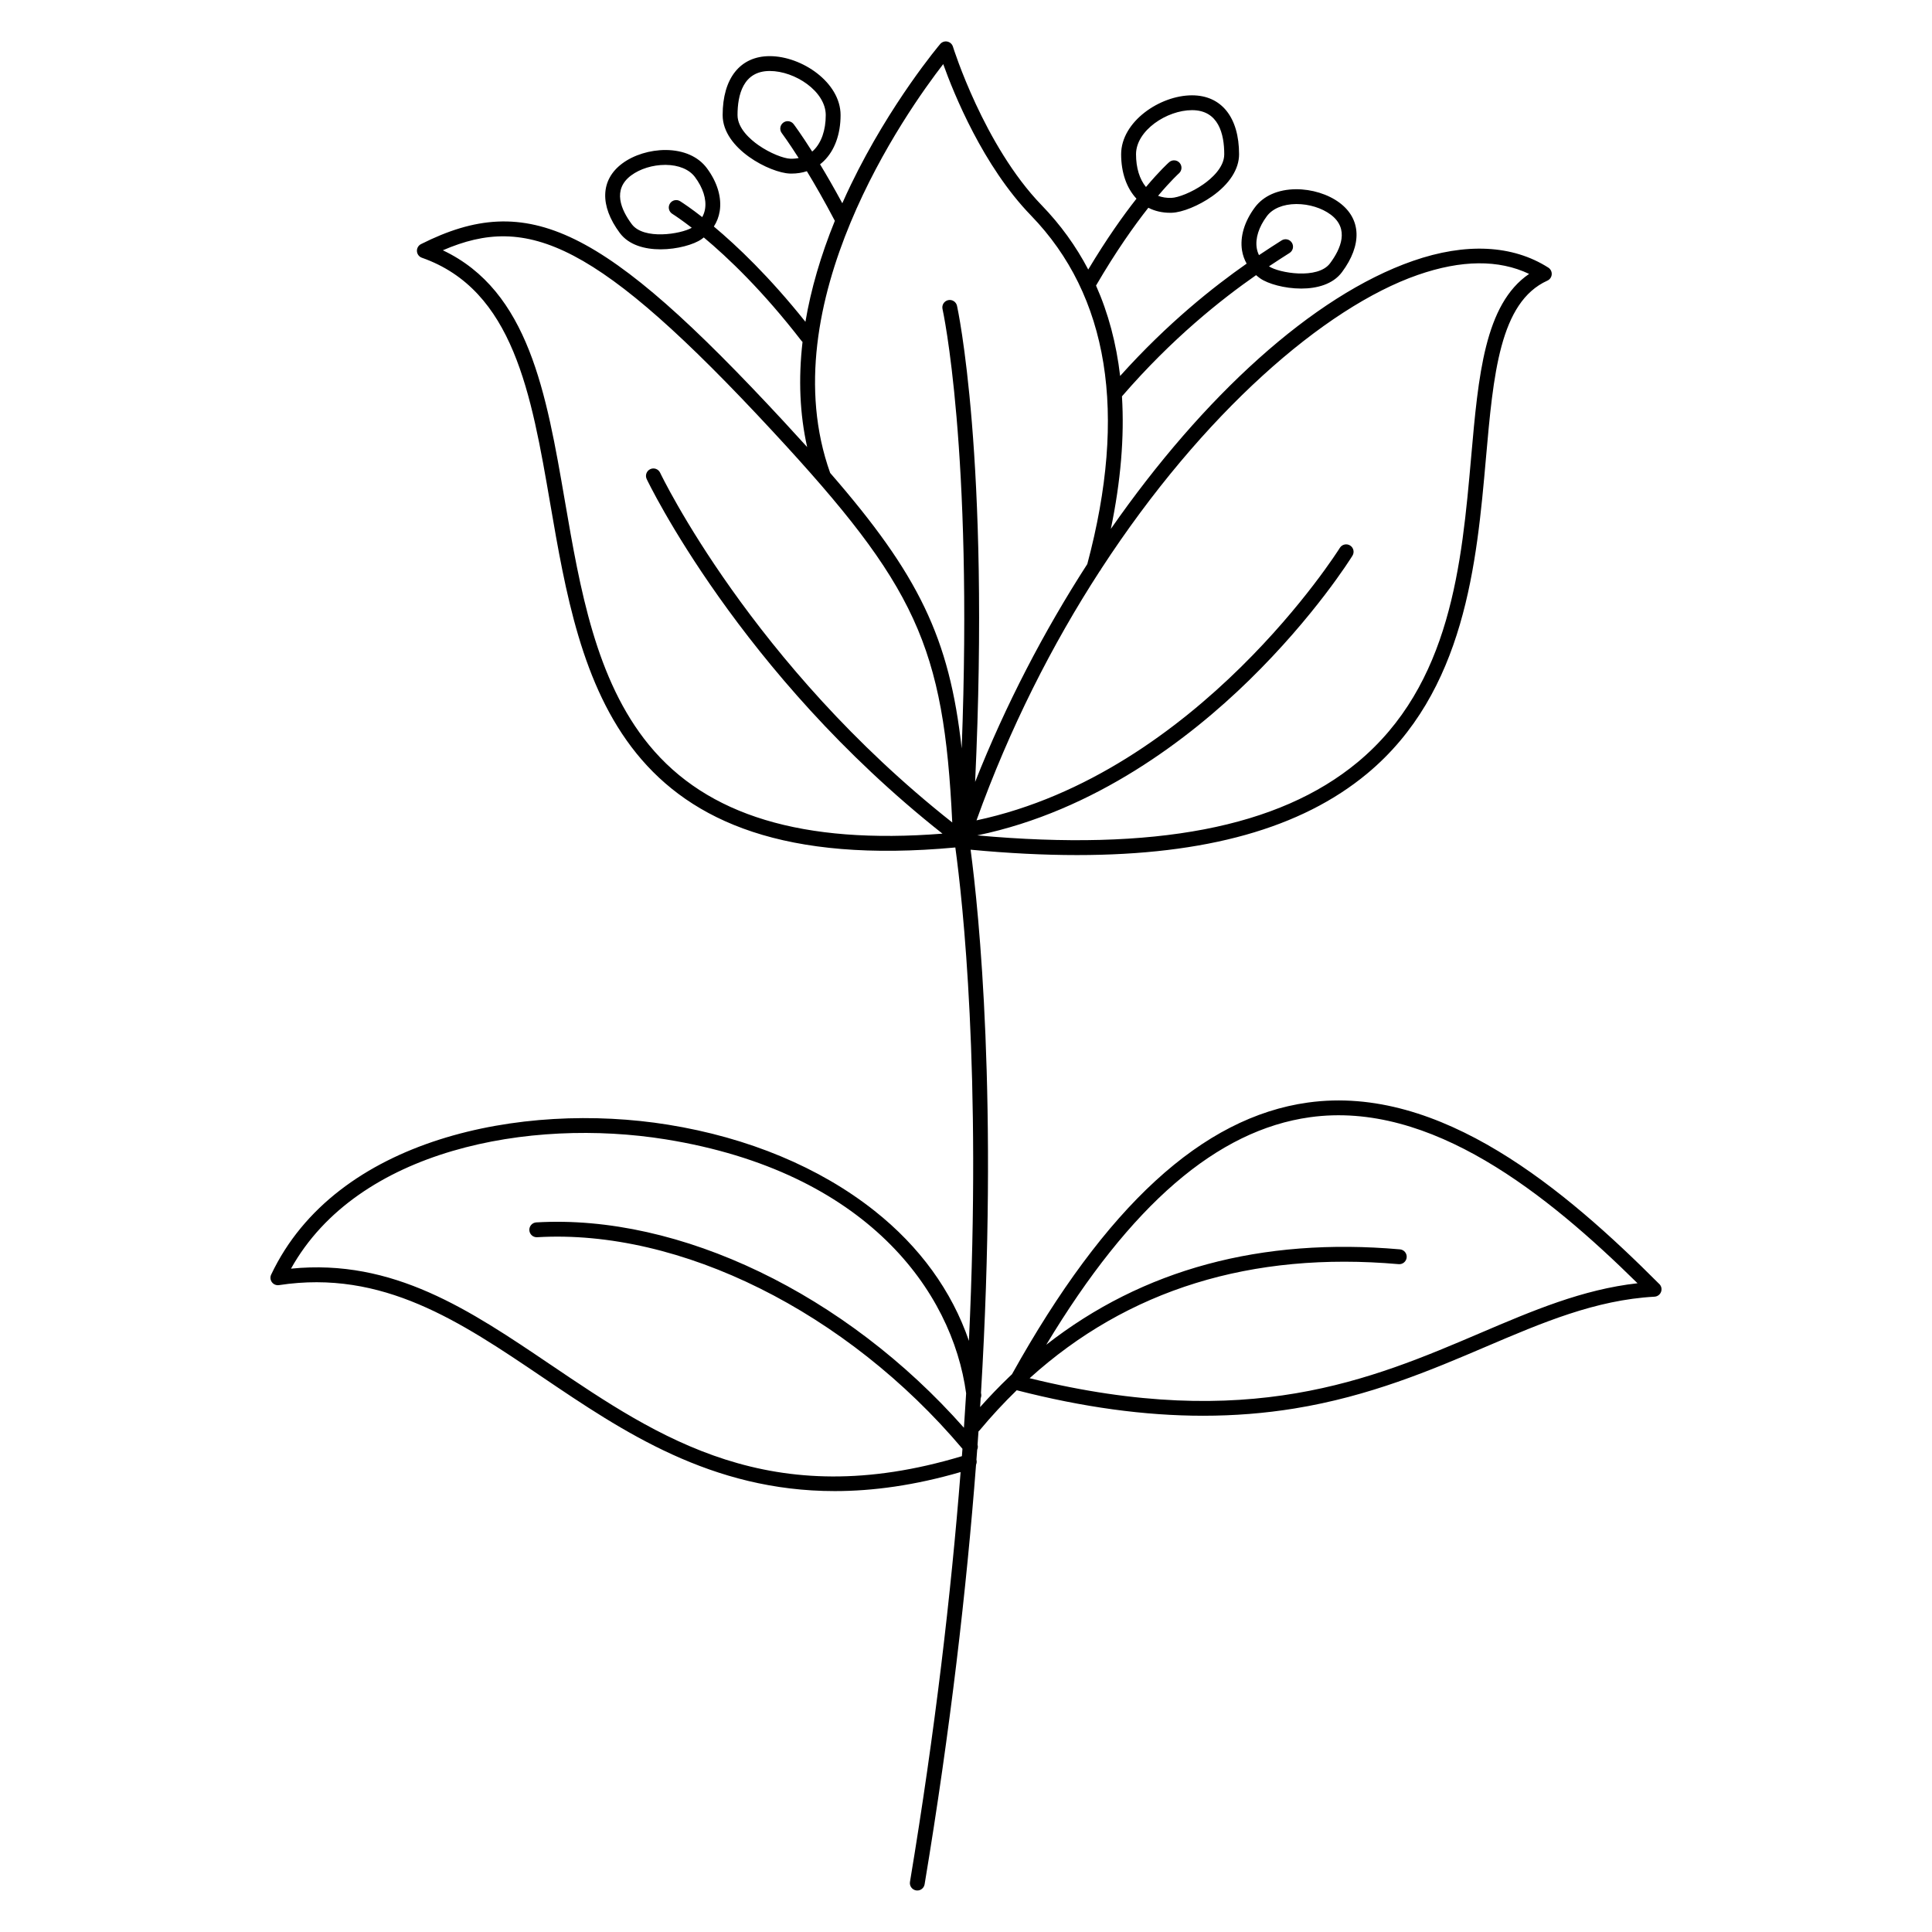<?xml version="1.0" encoding="UTF-8"?>
<!-- Uploaded to: SVG Repo, www.svgrepo.com, Generator: SVG Repo Mixer Tools -->
<svg fill="#000000" width="800px" height="800px" version="1.1" viewBox="144 144 512 512" xmlns="http://www.w3.org/2000/svg">
 <path d="m583.75 484.3c-24.895-24.969-57.98-52.996-93.145-48.113-27.961 3.883-53.609 27.43-78.41 71.98-0.004 0.004-0.004 0.012-0.008 0.016-0.266 0.254-0.535 0.504-0.801 0.762-0.012 0.012-0.023 0.023-0.035 0.035-2.609 2.504-5.144 5.144-7.613 7.918 0.051-0.785 0.102-1.578 0.148-2.359 0.133-0.309 0.195-0.652 0.152-1.008-0.02-0.148-0.047-0.293-0.066-0.441 4.617-77.348-0.555-127.34-2.754-143.91 10 0.945 19.398 1.422 28.203 1.422 34.141 0 59.43-7.121 76.824-21.539 26.07-21.609 29.105-56.008 31.543-83.645 1.957-22.176 3.644-41.332 16.281-47.047 0.66-0.297 1.102-0.934 1.152-1.652 0.051-0.723-0.297-1.41-0.906-1.801-9.477-6.035-21.887-6.644-35.887-1.773-26.5 9.223-55.664 35.992-80.043 71.02 2.625-12.645 3.609-24.363 2.945-35.133 13.359-15.449 26.383-25.723 35.543-32.117 0.348 0.301 0.711 0.594 1.102 0.871 2 1.398 6.391 2.684 10.852 2.684 4.172 0 8.402-1.125 10.793-4.332 5.383-7.219 5.144-14.102-0.637-18.414-3.051-2.273-7.356-3.594-11.551-3.578-4.731 0.039-8.59 1.742-10.871 4.801-2.785 3.738-3.996 7.801-3.41 11.438 0.199 1.238 0.617 2.402 1.219 3.477-8.746 6.125-20.887 15.695-33.527 29.773-1.008-8.645-3.133-16.641-6.387-23.957 5.285-9.066 10.098-15.848 13.863-20.621 1.711 0.879 3.66 1.332 5.769 1.332 0.152 0 0.305-0.004 0.457-0.008 2.762-0.086 7.144-1.871 10.652-4.344 4.621-3.258 7.168-7.219 7.168-11.152 0-9.785-4.664-15.625-12.477-15.625-8.504 0-18.777 6.969-18.777 15.625 0 4.832 1.449 8.973 4.066 11.766-3.527 4.481-7.926 10.66-12.785 18.777-3.254-6.207-7.363-11.898-12.355-17.051-15.285-15.781-23.422-41.75-23.5-42.012-0.211-0.688-0.781-1.203-1.484-1.348-0.707-0.148-1.43 0.105-1.895 0.652-0.129 0.152-13.18 15.57-23.668 37.281-0.793 1.645-1.551 3.281-2.273 4.914-2.164-4.008-4.156-7.449-5.898-10.324 0.34-0.262 0.672-0.543 0.984-0.848 2.875-2.789 4.457-7.117 4.457-12.191 0-8.656-10.273-15.625-18.777-15.625-7.812 0-12.477 5.844-12.477 15.625 0 8.992 12.68 15.336 17.82 15.492 0.152 0.004 0.305 0.008 0.457 0.008 1.43 0 2.777-0.219 4.039-0.629 2.137 3.516 4.668 7.914 7.418 13.148-3.734 9.191-6.34 18.145-7.797 26.762-9.527-11.945-18.137-20.121-24.266-25.25 0.785-1.227 1.312-2.582 1.547-4.039 0.586-3.641-0.625-7.703-3.41-11.441-2.277-3.055-6.141-4.762-10.871-4.801-4.191-0.016-8.5 1.305-11.551 3.578-5.781 4.309-6.019 11.195-0.637 18.414 2.391 3.207 6.621 4.332 10.793 4.332 4.461 0 8.852-1.285 10.852-2.684 0.211-0.148 0.406-0.309 0.609-0.465 6.379 5.32 15.648 14.141 25.902 27.418 0.078 0.102 0.172 0.188 0.266 0.273-1.133 9.812-0.73 19.152 1.227 27.859-1.969-2.18-4.016-4.418-6.172-6.746-47.914-51.703-67.688-61.375-96.164-47.039-0.703 0.355-1.129 1.098-1.078 1.883 0.051 0.789 0.566 1.469 1.312 1.73 24.258 8.535 28.992 36.035 34.008 65.152 8.035 46.656 17.121 99.512 107.36 91.133 1.949 14.234 6.961 59.613 3.602 130.75-4.531-13.219-13.023-24.965-25.047-34.484-14.52-11.492-33.426-19.379-54.684-22.801-38.652-6.223-88.051 3.551-105.18 39.727-0.312 0.66-0.234 1.434 0.199 2.019 0.434 0.582 1.152 0.879 1.875 0.77 27.508-4.215 48.055 9.676 69.801 24.383 21.266 14.379 44.656 30.199 77.488 30.199 10.141 0 21.188-1.516 33.344-5.043-2.531 32.184-6.746 68.5-13.418 108.6-0.18 1.07 0.547 2.086 1.617 2.266 0.109 0.02 0.219 0.027 0.324 0.027 0.945 0 1.777-0.684 1.938-1.645 6.848-41.152 11.113-78.344 13.633-111.2 0.18-0.406 0.23-0.871 0.102-1.328 0.066-0.879 0.133-1.762 0.199-2.633 0.188-0.422 0.227-0.895 0.098-1.34 0.086-1.184 0.164-2.348 0.246-3.519 0.102-0.082 0.199-0.172 0.285-0.273 3.156-3.789 6.445-7.328 9.848-10.637 17.559 4.504 33.906 6.758 49.402 6.758 8.277 0 16.312-0.641 24.164-1.914 20-3.246 36.332-10.215 50.738-16.367 14.957-6.383 29.078-12.414 44.715-13.27 0.773-0.043 1.453-0.535 1.73-1.262 0.281-0.715 0.109-1.535-0.441-2.086zm-106.7-274.55c-0.418-2.578 0.535-5.586 2.68-8.461 1.504-2.016 4.324-3.188 7.746-3.215h0.129c3.312 0 6.684 1.043 9.039 2.797 5.023 3.746 2.684 9.086-0.168 12.906-3.25 4.359-13.59 2.559-16.184 0.805 2.148-1.438 3.992-2.609 5.461-3.547 0.918-0.586 1.188-1.801 0.602-2.719-0.582-0.918-1.801-1.188-2.715-0.602-1.594 1.016-3.621 2.309-5.996 3.902-0.285-0.586-0.488-1.207-0.594-1.867zm-31.992-24.867c0-6.297 8.16-11.691 14.84-11.691 7.059 0 8.539 6.359 8.539 11.691 0 3.531-3.445 6.488-5.5 7.934-3.125 2.203-6.777 3.574-8.504 3.625-1.297 0.039-2.473-0.148-3.531-0.551 3.414-4.043 5.492-5.918 5.539-5.957 0.812-0.719 0.891-1.961 0.168-2.777-0.719-0.812-1.965-0.891-2.777-0.172-0.195 0.172-2.473 2.215-6.137 6.574-1.699-2.059-2.637-5.09-2.637-8.676zm-91.602 1.18c-1.727-0.055-5.379-1.422-8.504-3.625-2.055-1.445-5.5-4.402-5.5-7.934 0-5.332 1.48-11.691 8.539-11.691 6.68 0 14.84 5.394 14.84 11.691 0 4-1.156 7.328-3.262 9.367-0.109 0.105-0.223 0.195-0.336 0.293-2.926-4.617-4.773-7.086-4.914-7.269-0.656-0.867-1.887-1.039-2.758-0.383-0.867 0.656-1.039 1.891-0.383 2.758 0.031 0.043 1.734 2.316 4.473 6.613-0.688 0.137-1.418 0.203-2.195 0.18zm-42.035 17.336c-2.848-3.82-5.188-9.16-0.168-12.906 2.356-1.758 5.727-2.797 9.039-2.797h0.129c3.422 0.027 6.242 1.199 7.746 3.215 2.144 2.875 3.098 5.879 2.68 8.461-0.125 0.773-0.379 1.496-0.75 2.164-2.926-2.289-4.969-3.644-5.84-4.203-0.918-0.586-2.133-0.312-2.715 0.602-0.586 0.918-0.312 2.133 0.602 2.719 0.797 0.508 2.602 1.711 5.184 3.711-2.965 1.695-12.758 3.258-15.906-0.965zm208.31 13.461c11.539-4.016 21.445-4.106 29.5-0.27-11.789 8.035-13.453 26.902-15.355 48.48-2.496 28.312-5.328 60.398-30.133 80.961-20.836 17.27-53.824 23.605-100.76 19.355 31.293-6.481 56.324-25.77 71.98-41.051 17.438-17.02 27.055-32.426 27.453-33.074 0.574-0.926 0.289-2.137-0.637-2.707-0.926-0.57-2.137-0.285-2.707 0.637-0.375 0.605-37.617 59.73-96.293 72.215 8.789-24.48 20.121-46.711 32.664-66.055 0.168-0.176 0.301-0.379 0.398-0.609 26.879-41.266 59.215-69.297 83.891-77.883zm-125.77-55.875c2.793 7.805 10.547 27.004 23.266 40.129 20.586 21.25 25.605 52.328 14.918 92.371-11.504 17.82-21.703 37.43-29.727 57.734 4.016-86.07-4.711-125.78-4.805-126.19-0.238-1.059-1.297-1.723-2.352-1.484-1.059 0.242-1.727 1.293-1.484 2.356 0.09 0.391 8.109 37.035 5.078 116.45-3.238-29.348-11.422-46.062-34.855-73.02-16-44.801 20.422-96.023 29.961-108.34zm-77.98 180.43c-14.109-17.211-18.262-41.316-22.277-64.625-4.926-28.594-9.594-55.695-32.348-66.461 22.531-9.746 40.746-2.387 87.504 48.074 37.898 40.895 45.27 56.742 47.496 103.56-53.148-41.941-77.18-92.184-77.418-92.688-0.465-0.984-1.637-1.406-2.617-0.941-0.984 0.461-1.406 1.633-0.945 2.617 0.242 0.512 24.582 51.457 78.387 93.977-36.965 2.914-62.438-4.793-77.781-23.512zm-26.023 164.28c-21.426-14.488-41.711-28.207-68.844-25.488 17.648-31.652 63.277-40.062 99.312-34.262 53.16 8.559 75.93 40.234 79.609 67.309-0.18 3-0.375 6.035-0.586 9.117-31.312-35.414-75.301-56.66-113.32-54.422-1.086 0.062-1.914 0.996-1.848 2.082 0.062 1.086 0.992 1.914 2.078 1.848 37.887-2.242 82.027 19.754 112.7 56.066-0.047 0.648-0.098 1.305-0.145 1.957-50.566 15.242-80.25-4.797-108.95-24.207zm246.26-8.398c-28.82 12.301-61.418 26.203-119.36 11.945 25.977-23.488 58.785-33.652 97.793-30.227 1.082 0.098 2.039-0.707 2.133-1.789s-0.707-2.039-1.789-2.133c-36.738-3.223-68.145 5.277-93.73 25.285 22.375-37.121 45.301-56.887 69.895-60.301 32.078-4.453 62.941 20.492 86.801 44-14.59 1.629-27.812 7.273-41.742 13.219z"/>
</svg>